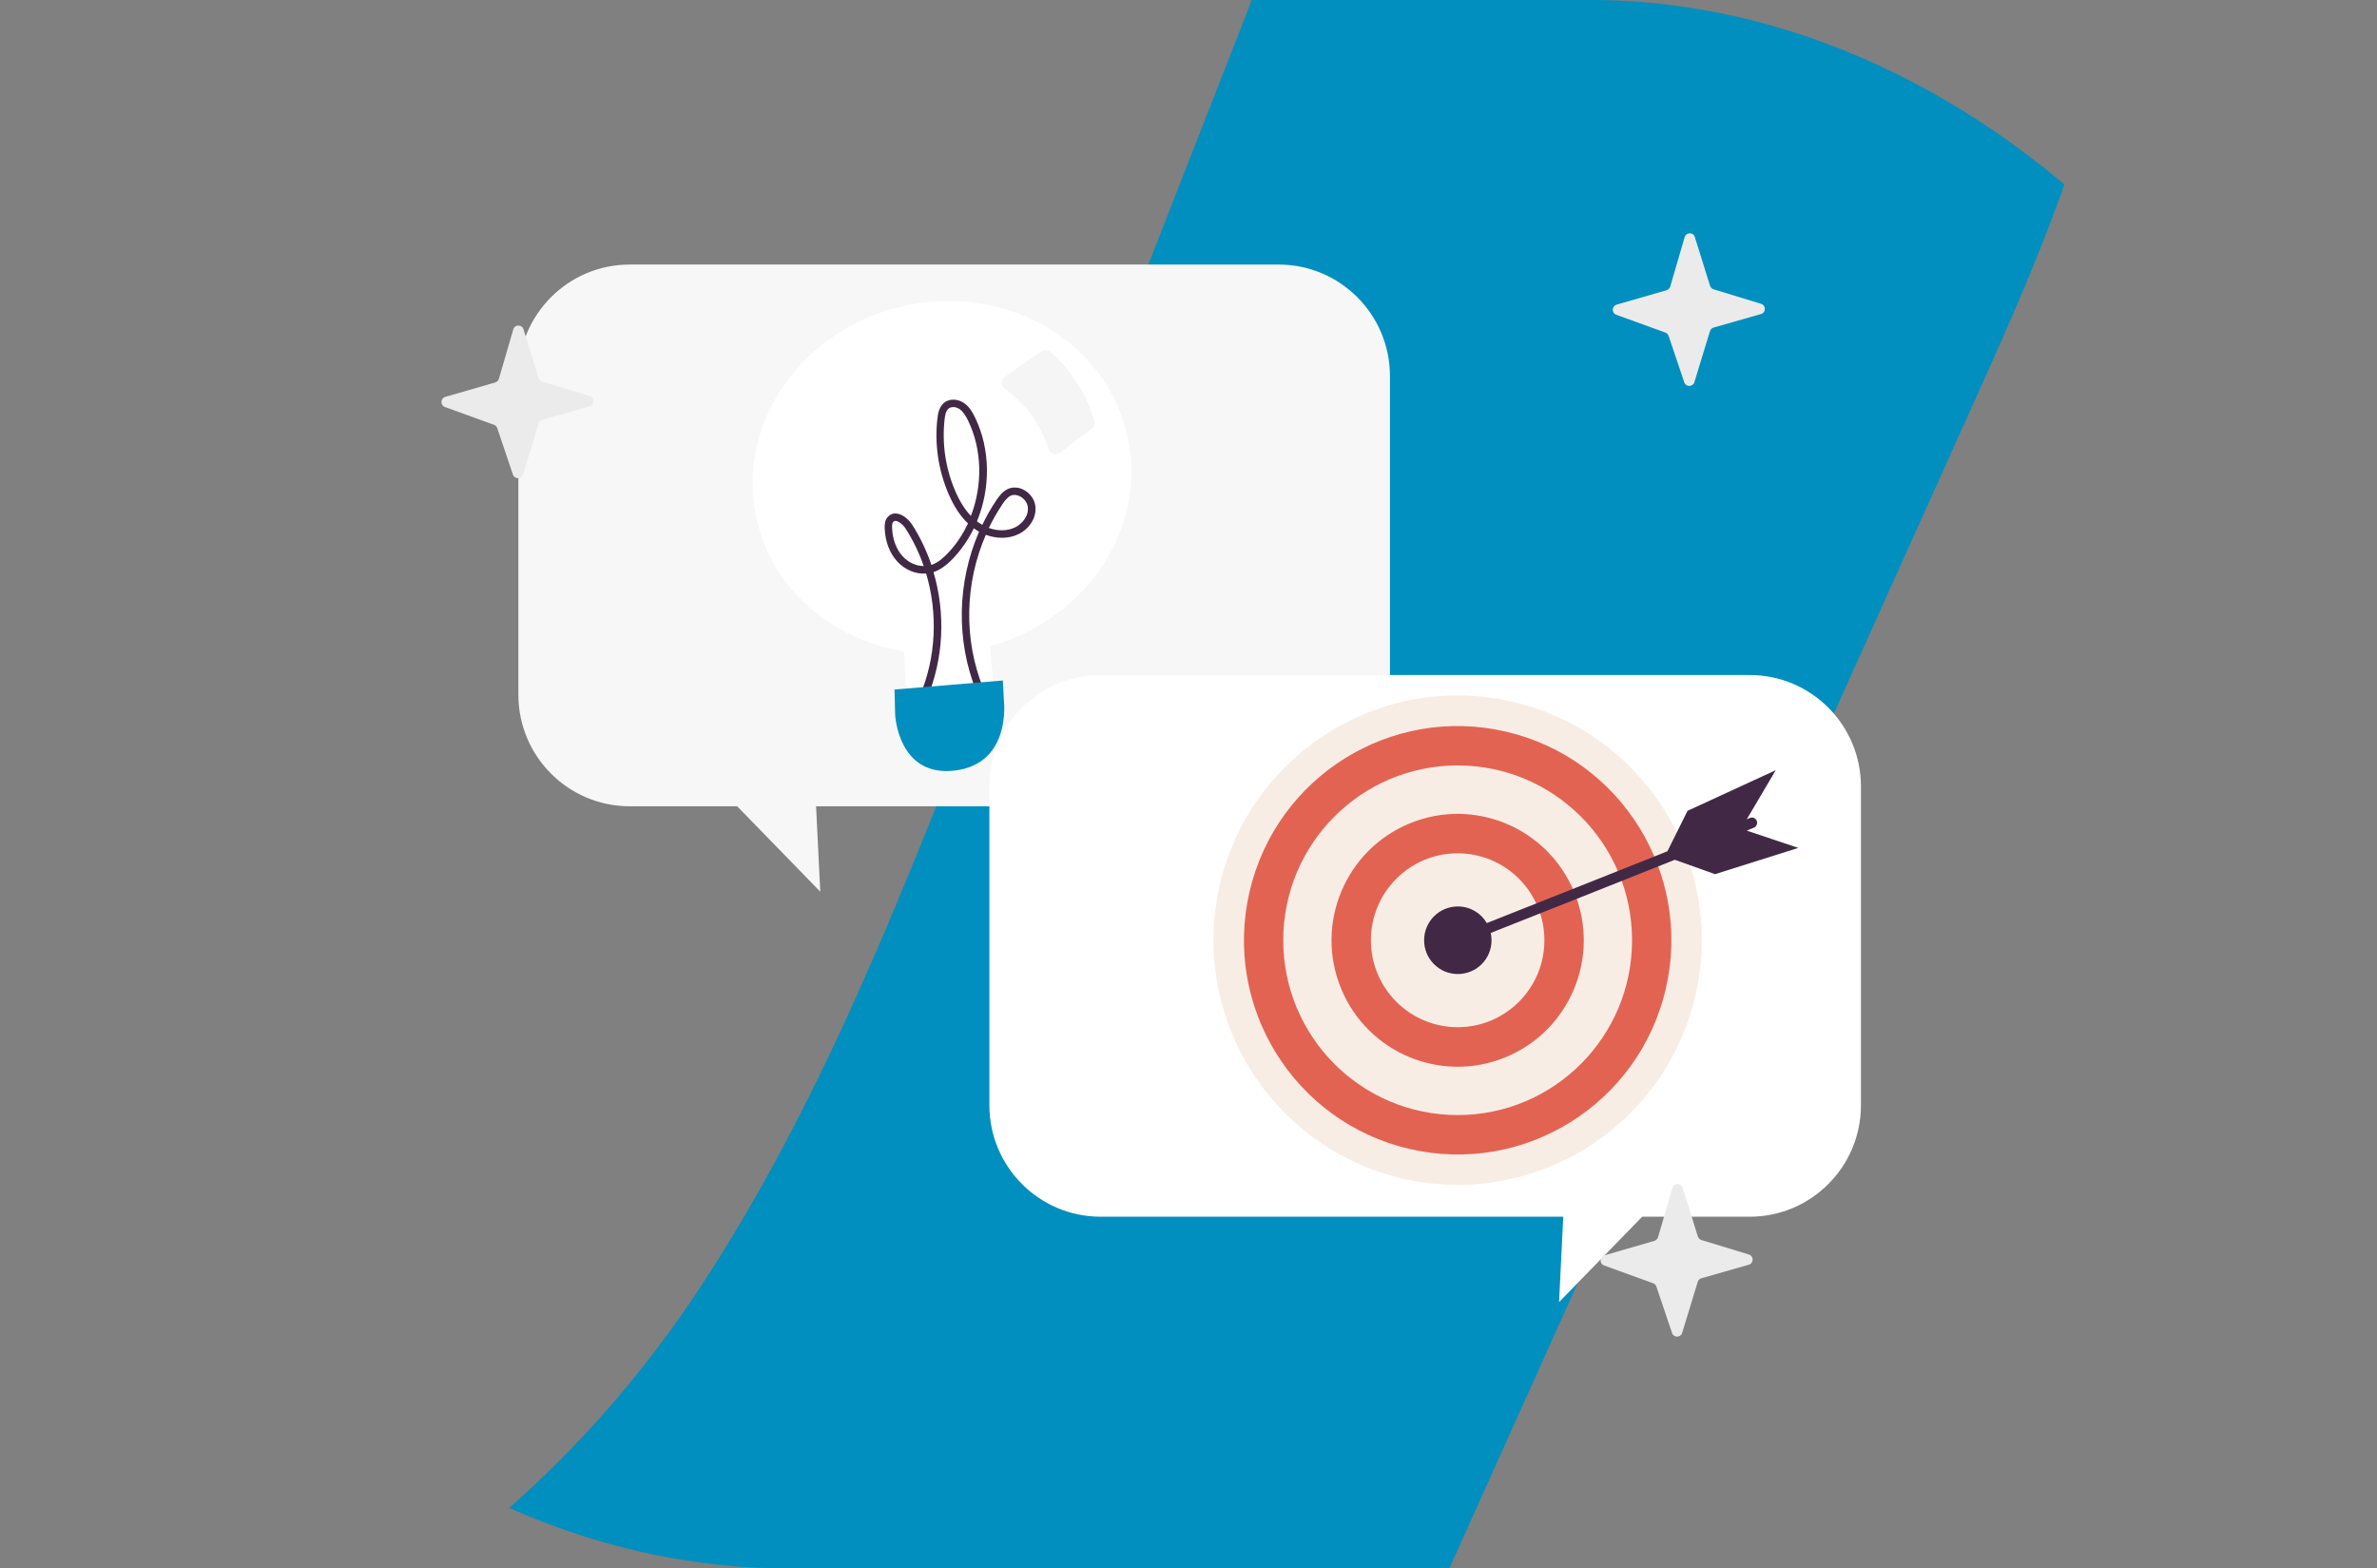 <svg width="385" height="254" viewBox="0 0 385 254" fill="none" xmlns="http://www.w3.org/2000/svg">
<rect x="0" y="0" width="385" height="254" fill="#808080" stroke="none"/>
<g clip-path="url(#clip0_2112_109)">
<path d="M215.957 -33.754C200.142 6.676 174.17 73.083 158.356 113.513C145.466 146.471 132.421 179.727 113.145 208.888C94.084 237.727 66.008 262.227 34.031 272.377C-1.842 283.764 -44.021 277.306 -65.658 246.477C-72.639 236.532 -79.256 226.283 -85.99 216.144C-93.379 205.417 -100.447 194.444 -107.53 183.484C-111.115 177.942 -114.705 172.4 -118.349 166.9C-121.692 161.848 -124.928 156.528 -129.451 152.666C-136.132 146.961 -145.008 145.124 -153.154 143.333C-166.612 140.376 -180.667 140.072 -194.007 143.864C-206.591 147.44 -218.059 154.97 -225.679 166.427C-240.72 189.031 -237.747 219.988 -230.766 246.74C-208.651 331.474 -154.394 402.168 -122.55 483.274C-106.924 523.075 -95.446 567.396 -65.008 595.705C-28.427 629.731 31.557 629.223 68.267 595.425C89.899 575.51 102.863 547.155 115.249 519.627C184.049 366.696 252.844 213.782 321.639 60.868C336.327 28.224 351.272 -9.243 338.913 -43" fill="#008FBE"/>
<path d="M207.093 42.846H101.982C92.035 42.846 83.962 50.937 83.962 60.907V112.517C83.962 122.487 92.035 130.578 101.982 130.578H119.397L132.857 144.408L132.178 130.578H207.108C217.055 130.578 225.128 122.487 225.128 112.517V60.907C225.128 50.937 217.055 42.846 207.108 42.846H207.093Z" fill="#F7F7F7"/>
<path d="M182.624 70.699C179.274 55.36 163.098 45.878 146.495 49.532C129.891 53.171 119.162 68.569 122.512 83.909C125.006 95.284 134.555 103.449 146.096 105.402C146.288 105.431 146.421 105.594 146.436 105.771L146.746 111.052C146.982 115.105 150.553 118.123 154.582 117.664C158.361 117.235 161.106 113.892 160.811 110.091L160.412 104.973C160.397 104.78 160.515 104.603 160.707 104.544C176.13 100.121 185.841 85.388 182.639 70.699H182.624Z" fill="white"/>
<path d="M150.081 113.197L148.974 112.724C151.631 106.467 151.926 99.352 150.007 92.888C148.325 93.021 146.539 92.281 145.299 90.905C144.089 89.574 143.366 87.666 143.292 85.565C143.263 84.989 143.292 84.249 143.809 83.702C144.178 83.302 144.65 83.11 145.196 83.169C146.214 83.258 147.218 84.16 147.764 85.018C149.063 87.045 150.096 89.234 150.863 91.497C152.014 91.098 152.959 90.195 153.594 89.515C154.907 88.124 155.97 86.512 156.781 84.767C155.527 83.583 154.479 81.971 153.594 79.9C151.97 76.069 151.35 71.868 151.837 67.726C151.941 66.853 152.147 65.877 152.885 65.256C153.83 64.457 155.232 64.65 156.117 65.256C157.003 65.848 157.534 66.78 157.933 67.623C160.442 72.785 160.442 79.087 158.243 84.427C158.346 84.515 158.449 84.589 158.567 84.663C158.744 84.781 158.921 84.9 159.099 85.003C159.763 83.628 160.515 82.296 161.371 81.024C161.829 80.359 162.375 79.604 163.216 79.205C164.028 78.82 164.987 78.879 165.858 79.353C166.832 79.885 167.541 80.847 167.688 81.882C167.954 83.672 166.862 85.565 165.017 86.483C163.438 87.266 161.489 87.296 159.674 86.616C156.265 94.441 156.044 103.567 159.276 111.54L158.154 111.999C154.804 103.715 155.04 94.234 158.582 86.113C158.331 85.98 158.095 85.817 157.859 85.654C157.815 85.625 157.77 85.595 157.726 85.565C156.885 87.311 155.778 88.938 154.45 90.358C153.712 91.142 152.605 92.177 151.203 92.666C153.18 99.366 152.856 106.733 150.096 113.227L150.081 113.197ZM145.004 84.367C144.871 84.367 144.768 84.412 144.679 84.515C144.473 84.737 144.473 85.166 144.488 85.506C144.561 87.326 145.166 88.953 146.185 90.077C147.115 91.098 148.384 91.675 149.609 91.675C148.886 89.559 147.912 87.533 146.701 85.639C146.273 84.959 145.535 84.397 145.048 84.353C145.034 84.353 145.004 84.353 144.989 84.353L145.004 84.367ZM160.161 85.506C161.637 86.039 163.201 86.009 164.456 85.388C165.607 84.811 166.685 83.48 166.463 82.045C166.375 81.394 165.888 80.758 165.253 80.403C164.722 80.122 164.161 80.078 163.703 80.285C163.142 80.551 162.729 81.113 162.345 81.69C161.519 82.918 160.796 84.19 160.161 85.506ZM154.376 65.936C154.095 65.936 153.83 66.01 153.623 66.188C153.21 66.543 153.077 67.194 153.003 67.859C152.546 71.779 153.136 75.788 154.671 79.412C155.409 81.143 156.265 82.518 157.254 83.554C159.158 78.628 159.099 72.874 156.811 68.14C156.472 67.445 156.044 66.691 155.409 66.247C155.129 66.055 154.745 65.922 154.376 65.922V65.936Z" fill="#412945"/>
<path d="M144.886 111.673L162.434 110.209L162.596 113.36C162.596 113.36 163.924 123.685 154.641 124.794C145.447 125.889 144.989 115.771 144.989 115.771L144.886 111.688V111.673Z" fill="#008FBE"/>
<path d="M168.751 56.913C166.714 58.245 164.707 59.62 162.729 61.055C162.08 61.528 162.109 62.475 162.759 62.934C166.094 65.345 168.618 68.85 169.872 72.755C170.109 73.51 171.024 73.806 171.643 73.332C173.385 72.016 175.053 70.744 176.824 69.412C177.207 69.132 177.37 68.643 177.252 68.185C176.13 64.013 173.4 59.768 170.094 56.987C169.71 56.662 169.149 56.632 168.736 56.898L168.751 56.913Z" fill="#F5F5F5"/>
<path d="M179.51 77.386C179.51 79.264 177.99 80.788 176.115 80.788C174.241 80.788 172.721 79.264 172.721 77.386C172.721 75.507 174.241 73.983 176.115 73.983C177.99 73.983 179.51 75.507 179.51 77.386Z" fill="white"/>
<path d="M178.269 109.321H283.395C293.343 109.321 301.416 117.413 301.416 127.382V178.992C301.416 188.962 293.343 197.053 283.395 197.053H265.98L252.52 210.883L253.199 197.053H178.269C168.322 197.053 160.249 188.962 160.249 178.992V127.382C160.249 117.413 168.322 109.321 178.269 109.321Z" fill="white"/>
<path d="M274.495 161.682C279.685 140.423 266.698 118.972 245.487 113.77C224.276 108.569 202.874 121.585 197.684 142.844C192.494 164.102 205.481 185.553 226.691 190.755C247.902 195.957 269.304 182.94 274.495 161.682Z" fill="#F7EDE5"/>
<path d="M269.797 160.173C274.146 141.518 262.582 122.862 243.969 118.503C225.356 114.145 206.743 125.735 202.394 144.39C198.046 163.045 209.609 181.701 228.222 186.059C246.835 190.417 265.449 178.827 269.797 160.173Z" fill="#E36352"/>
<path d="M236.093 180.589C251.694 180.589 264.341 167.914 264.341 152.277C264.341 136.641 251.694 123.965 236.093 123.965C220.492 123.965 207.845 136.641 207.845 152.277C207.845 167.914 220.492 180.589 236.093 180.589Z" fill="#F7EDE5"/>
<path d="M243.844 171.228C254.282 166.938 259.273 154.98 254.992 144.519C250.711 134.058 238.78 129.056 228.343 133.346C217.906 137.636 212.915 149.594 217.195 160.055C221.476 170.516 233.407 175.518 243.844 171.228Z" fill="#E36352"/>
<path d="M236.093 166.359C243.853 166.359 250.143 160.055 250.143 152.277C250.143 144.5 243.853 138.195 236.093 138.195C228.333 138.195 222.043 144.5 222.043 152.277C222.043 160.055 228.333 166.359 236.093 166.359Z" fill="#F7EDE5"/>
<path d="M277.757 141.583L291.276 137.323L282.922 134.527C283.705 134.202 284.162 134.009 284.221 133.965C284.605 133.699 284.723 133.181 284.457 132.782C284.206 132.412 283.719 132.294 283.336 132.515C283.277 132.545 283.129 132.604 282.922 132.693L287.616 124.735L273.329 131.317L270.068 137.87C260.962 141.509 249.096 146.213 240.816 149.497C239.872 147.884 238.13 146.805 236.123 146.805C233.112 146.805 230.662 149.245 230.662 152.278C230.662 155.31 233.097 157.751 236.123 157.751C239.148 157.751 241.584 155.31 241.584 152.278C241.584 151.863 241.539 151.464 241.451 151.094C250.158 147.648 262.172 142.885 271.263 139.246L277.801 141.583H277.757Z" fill="#412945"/>
<path d="M277.537 46.852L285.241 49.204C286.068 49.456 286.053 50.624 285.226 50.861L277.552 53.05C277.271 53.124 277.05 53.346 276.962 53.627L274.438 61.896C274.187 62.694 273.065 62.709 272.8 61.925L270.261 54.396C270.173 54.145 269.981 53.952 269.745 53.864L261.79 50.979C261.007 50.698 261.037 49.574 261.849 49.337L269.936 47C270.217 46.911 270.438 46.689 270.527 46.408L272.859 38.406C273.095 37.578 274.261 37.578 274.512 38.391L276.976 46.29C277.065 46.556 277.271 46.778 277.552 46.852H277.537Z" fill="#EBEBEB"/>
<path d="M87.816 61.792L95.52 64.144C96.347 64.395 96.332 65.564 95.506 65.801L87.831 67.99C87.551 68.064 87.329 68.286 87.241 68.567L84.717 76.835C84.466 77.634 83.344 77.649 83.079 76.865L80.54 69.336C80.452 69.085 80.26 68.892 80.024 68.803L72.069 65.919C71.287 65.638 71.316 64.514 72.128 64.277L80.216 61.94C80.496 61.851 80.718 61.629 80.806 61.348L83.138 53.346C83.374 52.517 84.54 52.517 84.791 53.331L87.256 61.23C87.344 61.496 87.551 61.718 87.831 61.792H87.816Z" fill="#EBEBEB"/>
<path d="M275.56 200.822L283.264 203.174C284.09 203.426 284.075 204.594 283.249 204.831L275.574 207.02C275.294 207.094 275.073 207.316 274.984 207.597L272.46 215.866C272.209 216.665 271.088 216.679 270.822 215.895L268.284 208.366C268.195 208.115 268.003 207.922 267.767 207.834L259.812 204.949C259.03 204.668 259.059 203.544 259.871 203.307L267.959 200.97C268.239 200.881 268.461 200.66 268.549 200.379L270.881 192.376C271.117 191.548 272.283 191.548 272.534 192.361L274.999 200.26C275.087 200.526 275.294 200.748 275.574 200.822H275.56Z" fill="#EBEBEB"/>
</g>
<defs>
<clipPath id="clip0_2112_109">
<rect x="0.5" width="384" height="254" rx="127" fill="white"/>
</clipPath>
</defs>
</svg>
